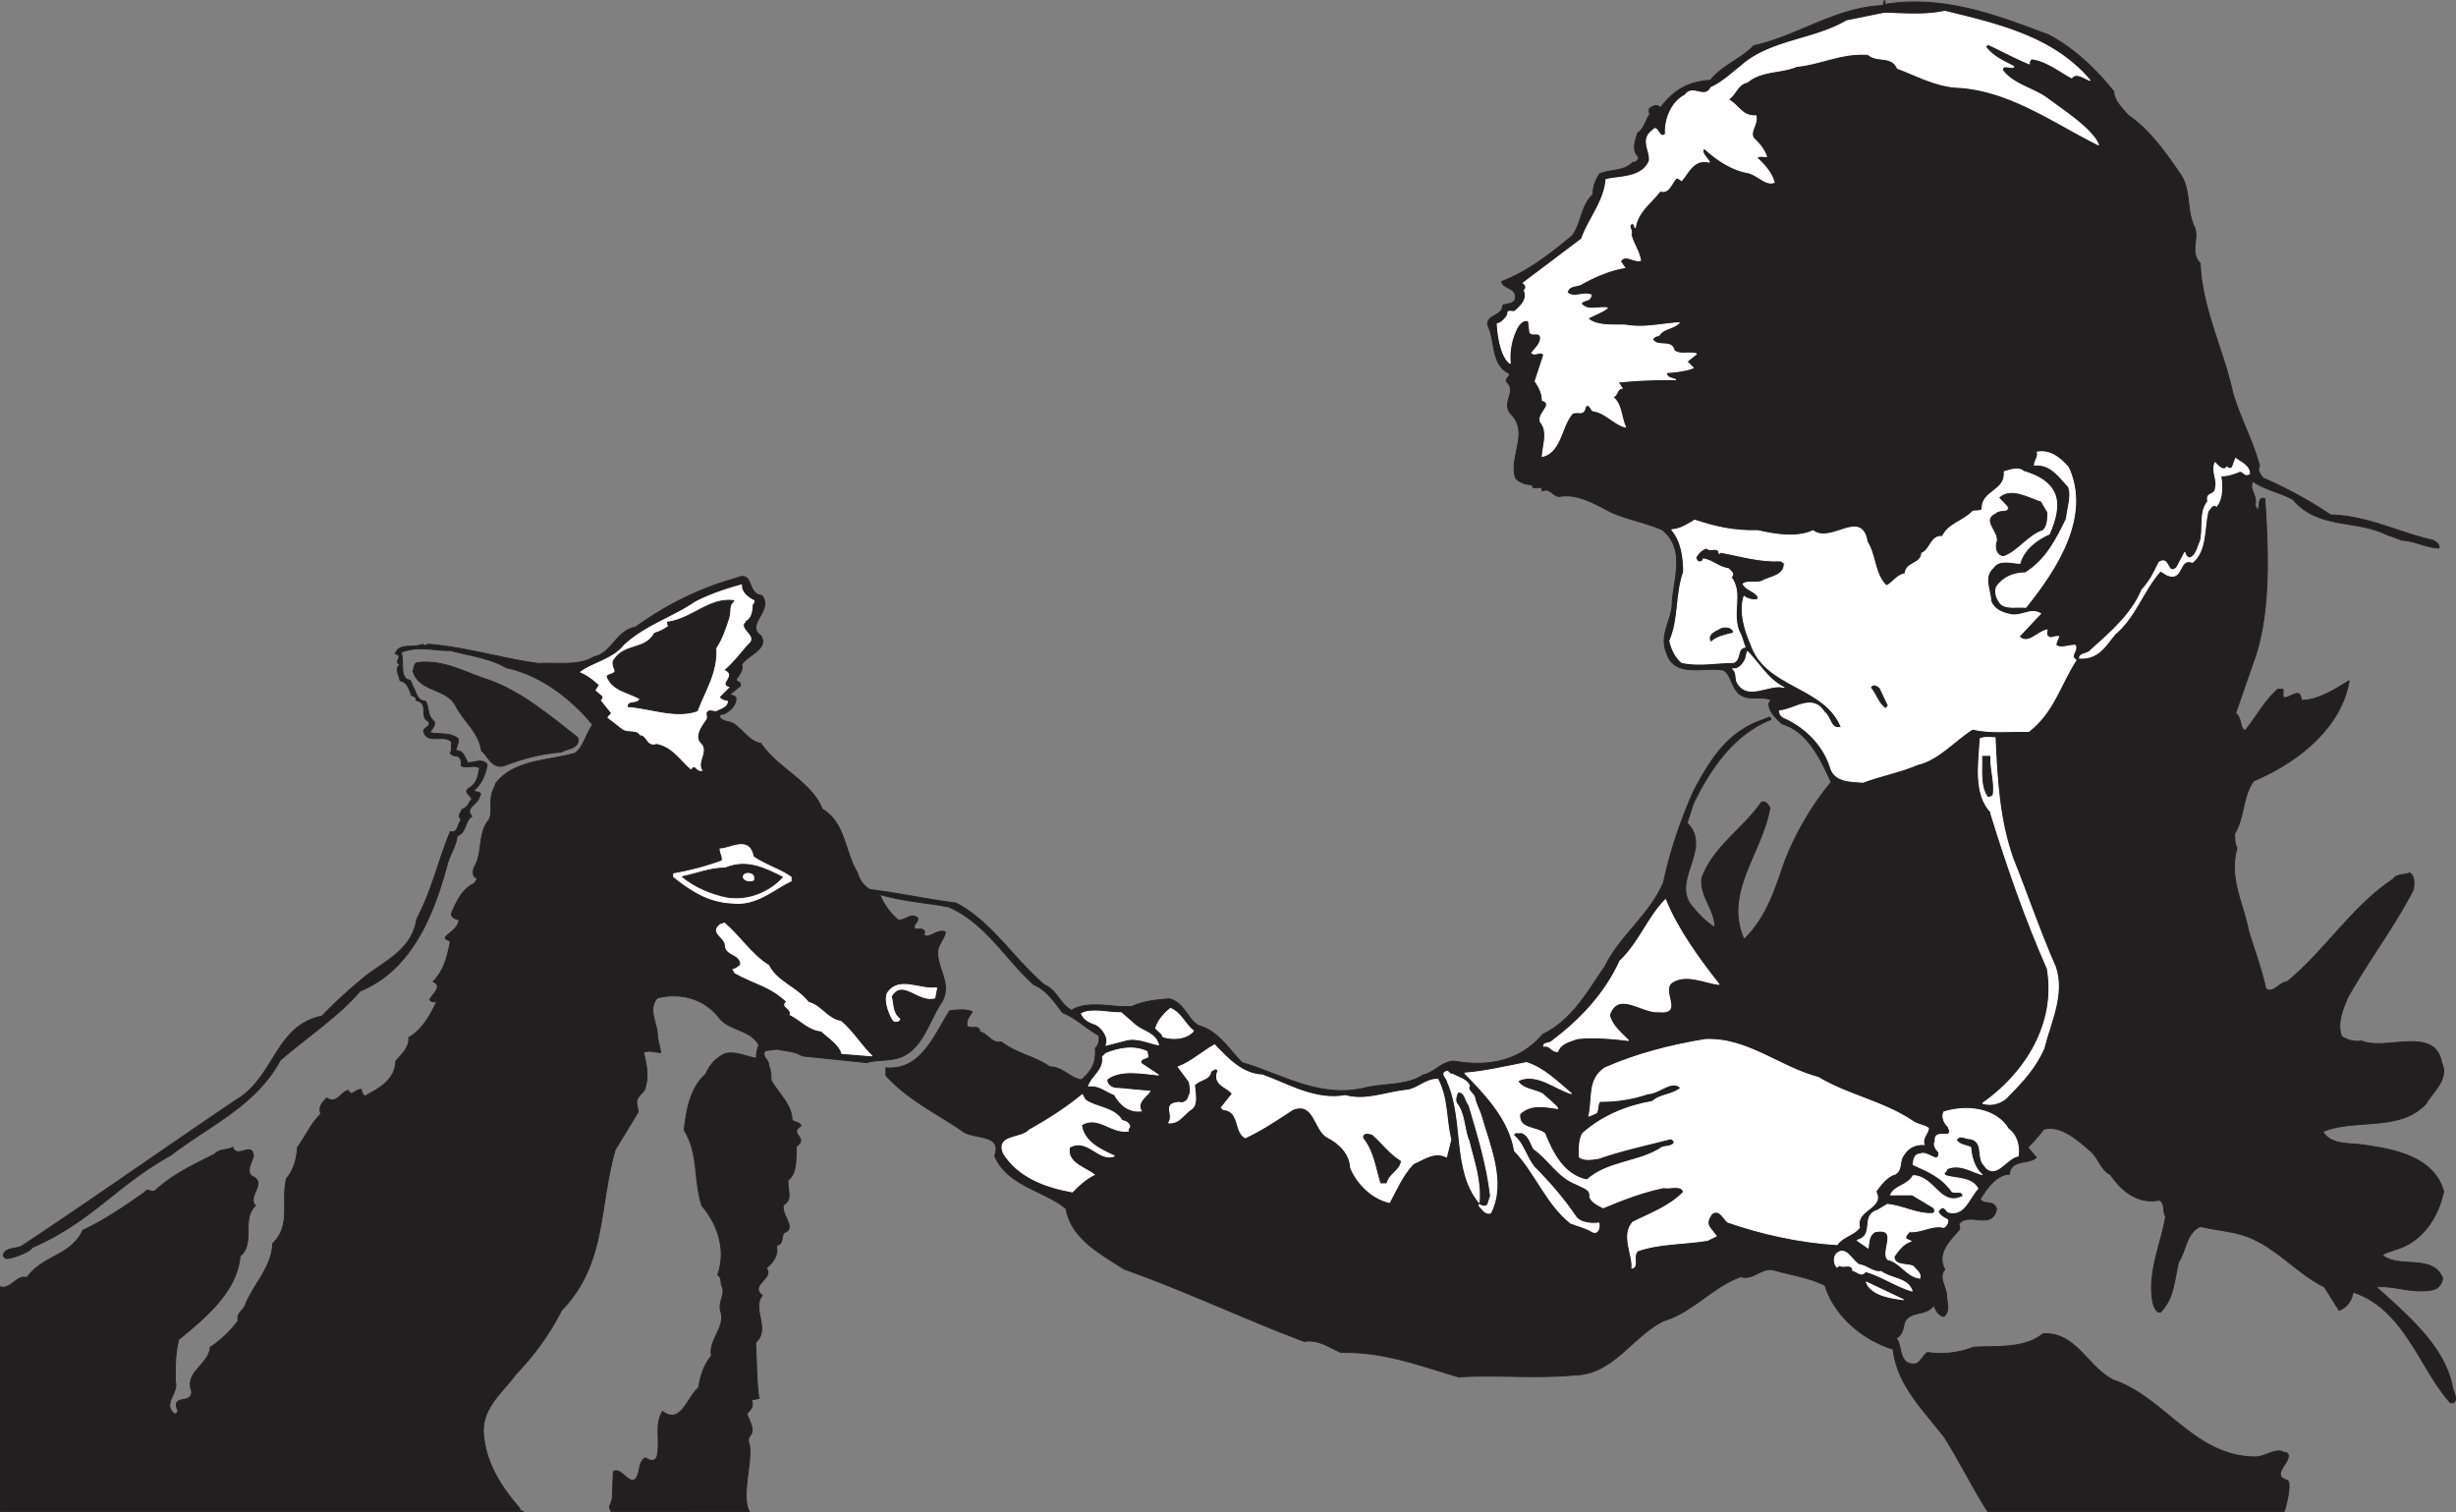 <svg xmlns="http://www.w3.org/2000/svg" width="307.561" height="189.355"><rect width="100%" height="100%" fill="#808080" stroke="none"/><path fill="#231f20" d="M248.943 189.295c-1.621-2.46-3.899-6.918-5.399-9.258-2.761-3.601-5.941-6.543-6.48-11.101-3.781-1.14-7.383-4.2-8.52-7.98-1.921-.962-4.082-1.258-6.18-1.86-1.741-.602-2.64 1.262-4.382.781-3.54 1.258-6 4.438-9.66 5.52-3.957 1.98-6.239 6.597-10.98 6.777-5.4.48-9.477-.058-14.7.242-4.738-1.379-9.3-3.18-14.7-3.058-1.5-.602-2.76-1.684-4.62-1.383-7.621-2.879-14.942-6.36-22.559-9.059-2.941-1.922-6.601-3.78-7.262-7.558-2.578-2.223-7.32-2.82-8.937-6.602 1.02-2.879-2.703-2.039-4.024-3.12-3.117-2.161-6.84-3.9-9.597-6.962v-.957c4.437.36 6.058-4.14 7.98-7.14.84-.122 2.16-.243 2.82.12-.363.66-.722.899-.66 1.739.418.539 1.438-.18 1.618.66l-.118.121c1.079.059 1.5 1.5 2.82 1.258 1.86 1.441 4.317 1.86 6.06 3.121 1.62 0 2.46 1.379 3.96 1.621 1.38-1.2 1.86-2.16 1.739-3.96.421-.36.601-1.083.421-1.622-1.562-.84-2.82-2.16-4.5-2.82-1.02-1.32-1.98-2.82-3.66-3.54-3.543-3.238-6-7.679-10.62-9.718-2.88-.54-5.88-.723-8.641-1.563.421 1.082 1.261 2.34 2.28 3.18.962.184 1.622-.957 2.462-.238.18.601-.723.84-.301 1.379.418.12.96-.18 1.2.36-.122.183-.122.421.12.542.957 0 1.438-.84 2.457-.543 0 .781-1.02 1.621-.957 2.703.059 2.098 1.86 4.02.418 6.239-1.68 2.52-2.46 6.48-6.058 7.02-1.082.179-2.282.12-3.243.421l-8.097-.84c-.903-.601-2.102-.601-3.121-.84l-1.5.18c-.54.777.539 1.14.422 1.86.238.417.359 1.257.296 1.8.84 1.617 2.582 3 2.641 4.98.3.419.902.239 1.14.778-1.679 1.02 1.02 1.441-.6 2.582-.06 1.379.12 3.36-1.02 4.2-.18 1.019.66 2.46-.598 3.12-.3 1.32 1.738 2.938.059 3.48-.36.66 0 1.38-.961 1.618.363 1.14-.48 2.223-1.258 2.82 1.078 1.262-2.16 2.102-.48 3.422-1.38 1.738 1.077 4.2-.84 5.879.12 2.34.12 4.98.417 7.02l-.957.18c.36.84-.062 1.14-.543 1.741.243.84 1.024 1.86.422 2.7-.359.418-.242.718-.12 1.199.421 1.98-1.079 6.441 0 8.36H76.56c-.48-.84-.059-.68.121-1.7l.121-3.3c1.02-.778 2.219 2.28 3 .538.36-.66.18-1.86 1.02-2.277.539.36 1.32.598 1.5-.36.36-2.042-.36-3.84.66-5.46 2.281 1.8 3.18-1.98 4.5-2.942.238-1.5.601-2.758 1.621-4.02-.422-1.859 1.68-3.48 1.2-5.398-.481-1.32.6-2.222.12-3.3-.242-.36.059-1.02-.543-1.442 1.082-3.059.063-6.238-1.976-8.64-1.082-3.297-.364-6.477-2.223-9.477.3-2.703.781-5.281 2.7-7.024.542-1.199 1.202-1.918 2.34-2.52 1.32-.417 2.702.36 4.023.544-.063-.422.058-1.14.296-1.621-.957-1.922-3.476-1.801-4.859-3.301-1.86-2.52-4.86-3.36-7.86-2.64-1.32 1.5.122 3.359 0 4.859l.423 1.98c-.723 0-1.442-.36-2.164 0 .363 1.32.66 2.942.242 4.32-.063.72-1.2 1.141-1.082 2.04l.18 1.082-2.88 4.738c-2.097 7.32-1.078 14.281-6.718 20.101-1.5 2.942-3.301 5.461-5.7 7.981-1.863 2.52-4.562 4.437-4.023 7.98.363 3.36 2.281 6.297 4.32 8.637.422.48-.117.383.66.621H.06v-28.16c1.2.422 2.16-1.617 3.3-1.14 1.981-2.82 5.52-2.7 7.02-5.938 2.82-1.32 5.403-3.121 7.801-4.8.238-.54.84.179 1.262-.18 2.398-2.16 4.738-3.18 7.437-4.56.66-.66 1.563-.48 2.282-.843.48 1.5 2.46-.777 2.578 1.082-.18.781-.899 1.738-.297 2.461 2.156.899-.543 2.457.539 3.777-1.8 1.622 0 4.743-1.922 6.301-.36 4.5-4.559 7.86-7.68 10.442-.48 1.918-.418 3.3-.418 5.28.297 1.02-.722 2.157-.66 2.7-.242.48.297 1.2.54 1.32.238.059.48-.18.417-.421-.898-2.098 1.801-.66 1.742-2.399-.902-2.46 2.098-3.242 2.34-5.52 1.442-.96 2.461-1.98 3.48-3.3-.241-1.082.778-1.32.962-2.16 1.078-2.52 3.297-4.68 3.359-7.5 2.398-2.34 1.02-5.34 1.738-8.16.961-1.141 1.262-2.461 1.38-3.903 1.081-1.5 1.683-3 2.94-4.2-.417-.839.243-1.5.72-1.98 1.261.84 1.742-.777 2.702-.957 0 .18.239.297.36.418.418-.18.777-.539 1.258-.539.062.301.242 1.141.78.66 1.68-.902 3.481-1.98 3.54-4.199.781-.902 1.742-1.742 1.621-2.941 1.738-1.02 2.7-2.82 3.48-4.442-.3-.117-.539.063-.84-.296.18-.602 1.739-1.68.419-2.282 1.382-1.441 1.742-3 2.16-5.039-.238-.18-.598-.18-.66-.48.543-.66 1.68-1.2 1.742-2.223-.422-.058-.961-.297-.961-.777.601-1.38 1.32-3.063 2.879-3.781l.422-.66c-.66 0-.66-.899-.422-1.38 1.082-1.8.422-4.32 1.86-5.94.421-1.02.062-1.981.3-3.06 0-.3.36-.96.54-1.5 2.343-3 6.542-2.761 9.96-3.78 1.082-.9 1.32-2.4 2.16-3.54-2.758-3.36-6.598-6.242-10.8-7.14-2.16-1.262-4.86-1.559-7.02-2.16-2.04.058-4.02-.66-6.18.238.422 1.082-.18 2.761.781 3.422.598-.059.54.78.84 1.078.301.722.48 1.562 1.442 1.62.476.782.18 1.802 1.078 2.52.238.48-.301.961-.54 1.38.962.3 2.52-.06 3.54.78.12.422-.18 1.02-.301 1.5.96-.058 1.14.84 1.5 1.5.84.063 1.8-.597 2.46.243-.237 1.257-.718 2.457-1.737 3.297.297.18 1.199.12.777.66-.117.96-1.98 1.5-.96 2.52-.958.66-.657 2.042-1.86 2.46-.118 1.32-.957 2.402-1.258 3.66-1.742 6.48-4.563 13.203-10.922 15.782-2.34 2.878-6.777 5.878-9.96 8.64-3.118 5.762-8.88 8.16-13.68 11.88-7.02 3.901-9.84 8.28-17.4 11.581-.179.54-2.85 1.527-3.327 1.348l-.301-.297c.18-1.082 1.5-.844 2.277-1.203 8.82-5.82 17.91-12.27 26.91-18.328 4.864-2.88 4.864-9.301 10.743-10.5a56.287 56.287 0 0 1 4.86-4.5c2.577-2.282 6.358-3.48 7.019-7.68 1.859-3.422 2.761-7.563 4.199-10.922.96.3.902-1.02 1.383-1.5-.543-.48-.121-.781.117-1.32.66-.121.84-.899 1.2-1.258-.18-.48-1.08-.844-.419-1.32 1.078-.66 1.14-1.383 1.379-2.582-.598-.418-1.559.058-2.277-.239-.063-.48.117-.902-.543-1.261-.36 0-.66-.059-.84-.36.242-.48.062-.84.18-1.379-1.02-1.082-3.18.418-3.54-1.441.243-.48.903-.48.66-1.14-1.32-.54.18-2.278-1.62-2.641.18-.48-.418-.48-.66-.72h.12c-.418-.718-.418-1.5-1.44-1.737-.118-.782-.72-1.442 0-2.043-.9-.297.542-1.078-.599-1.32.48-1.438 2.22-.66 3.418-1.2.301.36.422 0 .782 0 4.859.422 8.941 1.742 13.68 2.403 2.46-.122 5.1.359 7.019-.84 2.222-.422 2.7-3.243 5.222-3.723 3.782-2.758 8.16-4.918 12.598-6.117 2.223-1.024 1.262 2.039 3.184 2.16 1.5 1.918-2.16 3.656-.121 5.039 1.02 1.68-1.621 2.398-2.403 3.598.242.722-.36 1.383-.718 1.922.12.3.718.3.539.78l-1.32 1.079c.241.121.66.121.78.422.06.957-.84 1.738-1.62 2.039-.239-.063-.36.121-.477.238.36.84 1.379.54 1.976 1.082 1.082.778 1.864 2.098 3.243 2.34 2.097 3.117 6.359 4.8 7.68 8.219 2.878 1.68 2.82 5.34 4.378 7.922.242.84.782 1.738 1.621 2.16 3.48.418 7.38 1.258 10.739 1.68 4.441 2.28 7.32 7.078 11.101 10.257 1.559.66 1.801 2.223 3.36 3.184 2.16-1.32 5.16-.3 7.558-.48 1.442-.66 3.063-.84 4.742-.962 1.918.54 2.22 2.579 3.66 3.36 2.34.601 3.782 2.941 5.399 4.621 4.922 1.437 9.543 4.437 15.121 3.238 2.52-.66 5.52-.3 7.559-1.68 1.441-.3 2.28-1.68 3.902-1.738 4.441.778 8.281-.062 11.102-3.36 3.66-1.741 5.636-5.401 7.796-8.523 1.922-3.898 5.582-6.418 7.32-10.5.84-3.96 2.16-7.8 3.782-11.46 1.98-3.72 4.02-7.079 8.102-8.7l1.437-.539.121.301c-4.68 1.86-7.68 6.3-9.719 10.559l-.78 2.402c3.3 3.238-2.34 7.379.839 10.68.719.898 1.738 1.859 2.64 2.398.06-2.219-1.921-3.898-1.62-6.18 1.378-3.898 5.402-6.421 7.44-9.48.54-.238.84.3 1.079.66-.96 5.7-5.879 10.621-3.238 16.5 2.758-2.7 3.777-5.941 4.98-9.422 1.258-3.476 3.54-7.437 5.938-10.258-1.32-2.82-2.88-6.359-6.18-7.32-.719-.719-1.68-1.5-1.617-2.578.117-.121.117-.363.297-.422-1.559-.601-3.418.422-4.5-1.32-.54-.781-.719-1.98-1.5-2.399-2.34-.48-6.18 1.078-7.14-2.222-.958-2.278.843-4.258.722-6.418.3-3.063 1.62-6.66-1.262-8.942-2.039-.898-4.258-1.257-6.3-2.16-1.919-.96-4.079-2.34-6.36-2.039-.957.238-1.258-1.14-2.34-.66 0-.66-.418-.36-.898-.418-.301.059-.301-.121-.422-.363-.778 0-1.559-.297-2.04-.84-.84-2.64 1.743-5.7-.538-7.98-1.32-1.438.78-2.817-.54-4.02-.421-.48.899-.84 0-1.258-1.98-1.2-1.44-3.96-2.402-5.883-.18-1.316 1.922-1.136 1.86-2.457.543-.3 1.62-.12 1.62-1.082 0-1.2-1.5-.96-1.738-1.918 3.297-1.262 6.059-3.422 8.88-5.762 1.14-1.62 1.077-3.78 2.577-5.16-.058-1.02.422-1.98.84-2.578 1.383-.543 3.121-.3 4.14-1.441.36.12.724-.301.724-.66-.903-.782-.422-2.098-.122-3 .84-.54 1.02-1.68 1.559-2.403-.18-.18-.117-.418-.117-.597.36-.422 1.137-.66 1.379-.121 1.68-2.22 3.418-3.301 6.3-3.48 1.5-1.919 3.84-2.642 5.399-4.321 5.64-1.258 10.262-4.797 16.2-5.04l.179-.66c.121.18.121.422-.117.54 7.558-1.258 14.218 1.382 20.636 3.78 3.122 1.622 5.942 4.263 8.223 7.141-.062.961 1.02 2.102 1.86 3 2.64 1.801 4.738 4.801 6.538 7.442 1.262 1.918.66 4.621 1.743 6.598.476 1.562-.66 3.062.66 4.44.238 5.7 2.879 10.74 4.078 16.2.902 3.121 2.52 6 3.36 9.18-.36.543.12 1.082.421 1.5 2.942 1.262 5.758 2.82 8.461 4.62 4.68.122 8.52 2.22 12.84 3.18.36.243.777.423.777.962-1.558 0-3-.903-4.68-.961a16.126 16.126 0 0 0-1.796-.66c-3.903-1.981-8.703-.72-11.82-4.438-1.622-.902-3.481-1.203-5.044-2.281-.539.96.543 1.738.301 2.82-.058.3.18.48.242.777.54-.418-.12-1.68.957-1.437.422 6.3.723 13.558-1.078 19.437l-2.582 7.442c.84.66.48 1.922 1.203 2.16 1.38-1.68 2.34-3.602 4.079-5.16h.66v.96c.601.481 2.218-1.5 2.281.419 2.16 0 4.2-1.38 6-2.457-1.02 6-6.543 10.257-11.941 12.539-1.442 1.918-1.141 4.558-2.399 6.597 0 .66 0 1.32.297 1.801-1.078 3.84.781 6.902 1.441 10.383.72 2.398 1.622 4.738 2.16 7.258.962.66 1.622-.778 2.7-.899 4.8-3.96 8.043-9.359 13.262-12.84.359-.66 1.5-.48 2.039-.78.66.417.601 1.378.48 2.1-2.34 4.56-5.7 9-8.219 13.5-.601 1.438-1.383 3.24-.78 4.86.718.54 1.679.719 2.519.602 3.058 1.258 9.18-1.922 10.02 2.699.96 2.098-1.079 3.598-1.919 5.098-3.242 3.601-9 1.863-12.96 3.543 1.019 1.796 3.538 1.378 5.46 1.738 3.777.539 8.52 1.558 9.66 5.762-.66 3.296-2.761 6.418-6.18 7.32-.48.238-1.081.297-1.5.656 2.098 1.742 6.36-.18 7.56 2.883-.122.719-.481 1.258-1.2 1.437-2.64.543-4.621-.539-7.14-.359 3.898 3.54 8.46 7.32 9.538 12.36.059.722.782 1.62.18 2.16h-.418c-3.902-4.438-5.762-11.758-12.18-13.86-.12.961-.722 1.922-1.742 2.281l-1.86-2.94c-3.179-1.56-5.577-4.438-8.82-5.938-2.038-1.024-4.5-1.082-6.718-1.622-1.8.899-1.742 3-2.703 4.442-.598 2.457-.54 4.5-2.278 6.297-.543.062-.84-.719-.96-1.32-.66-3.66 1.019-7.137 1.62-10.68-.421-.598 0-1.559-.78-2.04-2.7.54-4.743-1.14-6.122-3.179-1.258-.602-1.558-2.281-2.699-3.121-1.621-1.438-3.719-3.117-5.64-2.578-.66.777-1.38 1.68-2.04 2.277l1.078 1.262c-.957.898-3.238.18-3.359 2.101-1.617 0-2.937 1.918-3.66 3.118.36.78 1.8.062 2.043 1.261-.602 2.7-3.422.239-4.742 1.86.12.18.12.422.12.66-1.261 1.441-2.94 3-1.859 5.039-.902 1.02.297 2.281.239 3.48.058.84.422 1.743-.36 2.403-.66-.121-1.02-.782-1.261-1.442-.899 1.559-3.48.48-3.778 2.7-.12.601-.36 1.199-.96 1.441.84.777.238 3.36 2.34 3.238.718-.058 1.019-1.078 1.62-1.437 1.98.297 3.899.058 5.758-.66 2.883-.18 6.36.238 8.7-1.68 4.202-.242 5.64 4.316 8.882 5.816 6.418 2.223 10.14 9.66 17.82 9.602 1.2-.059 2.578-1.2 3.48-.54.302-.062.419.06.54.302.121 1.136-2.219 2.52-.121 3.18.601.296-.238 3.558-.418 3.917h-37.082"/><path fill="none" stroke="#231f20" stroke-linecap="square" stroke-miterlimit="2" stroke-width=".12" d="M248.943 189.295c-1.621-2.46-3.899-6.918-5.399-9.258-2.761-3.601-5.941-6.543-6.48-11.101-3.781-1.14-7.383-4.2-8.52-7.98-1.921-.962-4.082-1.258-6.18-1.86-1.741-.602-2.64 1.262-4.382.781-3.54 1.258-6 4.438-9.66 5.52-3.957 1.98-6.239 6.597-10.98 6.777-5.4.48-9.477-.058-14.7.242-4.738-1.379-9.3-3.18-14.7-3.058-1.5-.602-2.76-1.684-4.62-1.383-7.621-2.879-14.942-6.36-22.559-9.059-2.941-1.922-6.601-3.78-7.262-7.558-2.578-2.223-7.32-2.82-8.937-6.602 1.02-2.879-2.703-2.039-4.024-3.12-3.117-2.161-6.84-3.9-9.597-6.962v-.957c4.437.36 6.058-4.14 7.98-7.14.84-.122 2.16-.243 2.82.12-.363.66-.722.899-.66 1.739.418.539 1.438-.18 1.618.66l-.118.121c1.079.059 1.5 1.5 2.82 1.258 1.86 1.441 4.317 1.86 6.06 3.121 1.62 0 2.46 1.379 3.96 1.621 1.38-1.2 1.86-2.16 1.739-3.96.421-.36.601-1.083.421-1.622-1.562-.84-2.82-2.16-4.5-2.82-1.02-1.32-1.98-2.82-3.66-3.54-3.543-3.238-6-7.679-10.62-9.718-2.88-.54-5.88-.723-8.641-1.563.421 1.082 1.261 2.34 2.28 3.18.962.184 1.622-.957 2.462-.238.18.601-.723.84-.301 1.379.418.12.96-.18 1.2.36-.122.183-.122.421.12.542.957 0 1.438-.84 2.457-.543 0 .781-1.02 1.621-.957 2.703.059 2.098 1.86 4.02.418 6.239-1.68 2.52-2.46 6.48-6.058 7.02-1.082.179-2.282.12-3.243.421l-8.097-.84c-.903-.601-2.102-.601-3.121-.84l-1.5.18c-.54.777.539 1.14.422 1.86.238.417.359 1.257.296 1.8.84 1.617 2.582 3 2.641 4.98.3.419.902.239 1.14.778-1.679 1.02 1.02 1.441-.6 2.582-.06 1.379.12 3.36-1.02 4.2-.18 1.019.66 2.46-.598 3.12-.3 1.32 1.738 2.938.059 3.48-.36.66 0 1.38-.961 1.618.363 1.14-.48 2.223-1.258 2.82 1.078 1.262-2.16 2.102-.48 3.422-1.38 1.738 1.077 4.2-.84 5.879.12 2.34.12 4.98.417 7.02l-.957.18c.36.84-.062 1.14-.543 1.741.243.84 1.024 1.86.422 2.7-.359.418-.242.718-.12 1.199.421 1.98-1.079 6.441 0 8.36H76.56c-.48-.84-.059-.68.121-1.7l.121-3.3c1.02-.778 2.219 2.28 3 .538.36-.66.18-1.86 1.02-2.277.539.36 1.32.598 1.5-.36.36-2.042-.36-3.84.66-5.46 2.281 1.8 3.18-1.98 4.5-2.942.238-1.5.601-2.758 1.621-4.02-.422-1.859 1.68-3.48 1.2-5.398-.481-1.32.6-2.222.12-3.3-.242-.36.059-1.02-.543-1.442 1.082-3.059.063-6.238-1.976-8.64-1.082-3.297-.364-6.477-2.223-9.477.3-2.703.781-5.281 2.7-7.024.542-1.199 1.202-1.918 2.34-2.52 1.32-.417 2.702.36 4.023.544-.063-.422.058-1.14.296-1.621-.957-1.922-3.476-1.801-4.859-3.301-1.86-2.52-4.86-3.36-7.86-2.64-1.32 1.5.122 3.359 0 4.859l.423 1.98c-.723 0-1.442-.36-2.164 0 .363 1.32.66 2.942.242 4.32-.063.72-1.2 1.141-1.082 2.04l.18 1.082-2.88 4.738c-2.097 7.32-1.078 14.281-6.718 20.101-1.5 2.942-3.301 5.461-5.7 7.981-1.863 2.52-4.562 4.437-4.023 7.98.363 3.36 2.281 6.297 4.32 8.637.422.48-.117.383.66.621H.06v-28.16c1.2.422 2.16-1.617 3.3-1.14 1.981-2.82 5.52-2.7 7.02-5.938 2.82-1.32 5.403-3.121 7.801-4.8.238-.54.84.179 1.262-.18 2.398-2.16 4.738-3.18 7.437-4.56.66-.66 1.563-.48 2.282-.843.48 1.5 2.46-.777 2.578 1.082-.18.781-.899 1.738-.297 2.461 2.156.899-.543 2.457.539 3.777-1.8 1.622 0 4.743-1.922 6.301-.36 4.5-4.559 7.86-7.68 10.442-.48 1.918-.418 3.3-.418 5.28.297 1.02-.722 2.157-.66 2.7-.242.48.297 1.2.54 1.32.238.059.48-.18.417-.421-.898-2.098 1.801-.66 1.742-2.399-.902-2.46 2.098-3.242 2.34-5.52 1.442-.96 2.461-1.98 3.48-3.3-.241-1.082.778-1.32.962-2.16 1.078-2.52 3.297-4.68 3.359-7.5 2.398-2.34 1.02-5.34 1.738-8.16.961-1.141 1.262-2.461 1.38-3.903 1.081-1.5 1.683-3 2.94-4.2-.417-.839.243-1.5.72-1.98 1.261.84 1.742-.777 2.702-.957 0 .18.239.297.36.418.418-.18.777-.539 1.258-.539.062.301.242 1.141.78.66 1.68-.902 3.481-1.98 3.54-4.199.781-.902 1.742-1.742 1.621-2.941 1.738-1.02 2.7-2.82 3.48-4.442-.3-.117-.539.063-.84-.296.18-.602 1.739-1.68.419-2.282 1.382-1.441 1.742-3 2.16-5.039-.238-.18-.598-.18-.66-.48.543-.66 1.68-1.2 1.742-2.223-.422-.058-.961-.297-.961-.777.601-1.38 1.32-3.063 2.879-3.781l.422-.66c-.66 0-.66-.899-.422-1.38 1.082-1.8.422-4.32 1.86-5.94.421-1.02.062-1.981.3-3.06 0-.3.36-.96.54-1.5 2.343-3 6.542-2.761 9.96-3.78 1.082-.9 1.32-2.4 2.16-3.54-2.758-3.36-6.598-6.242-10.8-7.14-2.16-1.262-4.86-1.559-7.02-2.16-2.04.058-4.02-.66-6.18.238.422 1.082-.18 2.761.781 3.422.598-.059.54.78.84 1.078.301.722.48 1.562 1.442 1.62.476.782.18 1.802 1.078 2.52.238.48-.301.961-.54 1.38.962.3 2.52-.06 3.54.78.12.422-.18 1.02-.301 1.5.96-.058 1.14.84 1.5 1.5.84.063 1.8-.597 2.46.243-.237 1.257-.718 2.457-1.737 3.297.297.18 1.199.12.777.66-.117.96-1.98 1.5-.96 2.52-.958.66-.657 2.042-1.86 2.46-.118 1.32-.957 2.402-1.258 3.66-1.742 6.48-4.563 13.203-10.922 15.782-2.34 2.878-6.777 5.878-9.96 8.64-3.118 5.762-8.88 8.16-13.68 11.88-7.02 3.901-9.84 8.28-17.4 11.581-.179.54-2.85 1.527-3.327 1.348l-.301-.297c.18-1.082 1.5-.844 2.277-1.203 8.82-5.82 17.91-12.27 26.91-18.328 4.864-2.88 4.864-9.301 10.743-10.5a56.286 56.286 0 0 1 4.86-4.5c2.577-2.282 6.358-3.48 7.019-7.68 1.859-3.422 2.761-7.563 4.199-10.922.96.3.902-1.02 1.383-1.5-.543-.48-.121-.781.117-1.32.66-.121.84-.899 1.2-1.258-.18-.48-1.08-.844-.419-1.32 1.078-.66 1.14-1.383 1.379-2.582-.598-.418-1.559.058-2.277-.239-.063-.48.117-.902-.543-1.261-.36 0-.66-.059-.84-.36.242-.48.062-.84.18-1.379-1.02-1.082-3.18.418-3.54-1.441.243-.48.903-.48.66-1.14-1.32-.54.18-2.278-1.62-2.641.18-.48-.418-.48-.66-.72h.12c-.418-.718-.418-1.5-1.44-1.737-.118-.782-.72-1.442 0-2.043-.9-.297.542-1.078-.599-1.32.48-1.438 2.22-.66 3.418-1.2.301.36.422 0 .782 0 4.859.422 8.941 1.742 13.68 2.403 2.46-.122 5.1.359 7.019-.84 2.222-.422 2.7-3.243 5.222-3.723 3.782-2.758 8.16-4.918 12.598-6.117 2.223-1.024 1.262 2.039 3.184 2.16 1.5 1.918-2.16 3.656-.121 5.039 1.02 1.68-1.621 2.398-2.403 3.598.242.722-.36 1.383-.718 1.922.12.3.718.3.539.78l-1.32 1.079c.241.121.66.121.78.422.06.957-.84 1.738-1.62 2.039-.239-.063-.36.121-.477.238.36.84 1.379.54 1.976 1.082 1.082.778 1.864 2.098 3.243 2.34 2.097 3.117 6.359 4.8 7.68 8.219 2.878 1.68 2.82 5.34 4.378 7.922.242.84.782 1.738 1.621 2.16 3.48.418 7.38 1.258 10.739 1.68 4.441 2.28 7.32 7.078 11.101 10.257 1.559.66 1.801 2.223 3.36 3.184 2.16-1.32 5.16-.3 7.558-.48 1.442-.66 3.063-.84 4.742-.962 1.918.54 2.22 2.579 3.66 3.36 2.34.601 3.782 2.941 5.399 4.621 4.922 1.437 9.543 4.437 15.121 3.238 2.52-.66 5.52-.3 7.559-1.68 1.441-.3 2.28-1.68 3.902-1.738 4.441.778 8.281-.062 11.102-3.36 3.66-1.741 5.636-5.401 7.796-8.523 1.922-3.898 5.582-6.418 7.32-10.5.84-3.96 2.16-7.8 3.782-11.46 1.98-3.72 4.02-7.079 8.102-8.7l1.437-.539.121.301c-4.68 1.86-7.68 6.3-9.719 10.559l-.78 2.402c3.3 3.238-2.34 7.379.839 10.68.719.898 1.738 1.859 2.64 2.398.06-2.219-1.921-3.898-1.62-6.18 1.378-3.898 5.402-6.421 7.44-9.48.54-.238.84.3 1.079.66-.96 5.7-5.879 10.621-3.238 16.5 2.758-2.7 3.777-5.941 4.98-9.422 1.258-3.476 3.54-7.437 5.938-10.258-1.32-2.82-2.88-6.359-6.18-7.32-.719-.719-1.68-1.5-1.617-2.578.117-.121.117-.363.297-.422-1.559-.601-3.418.422-4.5-1.32-.54-.781-.719-1.98-1.5-2.399-2.34-.48-6.18 1.078-7.14-2.222-.958-2.278.843-4.258.722-6.418.3-3.063 1.62-6.66-1.262-8.942-2.039-.898-4.258-1.257-6.3-2.16-1.919-.96-4.079-2.34-6.36-2.039-.957.238-1.258-1.14-2.34-.66 0-.66-.418-.36-.898-.418-.301.059-.301-.121-.422-.363-.778 0-1.559-.297-2.04-.84-.84-2.64 1.743-5.7-.538-7.98-1.32-1.438.78-2.817-.54-4.02-.421-.48.899-.84 0-1.258-1.98-1.2-1.44-3.96-2.402-5.883-.18-1.316 1.922-1.136 1.86-2.457.543-.3 1.62-.12 1.62-1.082 0-1.2-1.5-.96-1.738-1.918 3.297-1.262 6.059-3.422 8.88-5.762 1.14-1.62 1.077-3.78 2.577-5.16-.058-1.02.422-1.98.84-2.578 1.383-.543 3.121-.3 4.14-1.441.36.12.724-.301.724-.66-.903-.782-.422-2.098-.122-3 .84-.54 1.02-1.68 1.559-2.403-.18-.18-.117-.418-.117-.597.36-.422 1.137-.66 1.379-.121 1.68-2.22 3.418-3.301 6.3-3.48 1.5-1.919 3.84-2.642 5.399-4.321 5.64-1.258 10.262-4.797 16.2-5.04l.179-.66c.121.18.121.422-.117.54 7.558-1.258 14.218 1.382 20.636 3.78 3.121 1.622 5.942 4.263 8.223 7.141-.062.961 1.02 2.102 1.86 3 2.64 1.801 4.738 4.801 6.538 7.442 1.262 1.918.66 4.621 1.743 6.598.476 1.562-.66 3.062.66 4.44.238 5.7 2.879 10.74 4.078 16.2.902 3.121 2.52 6 3.36 9.18-.36.543.12 1.082.421 1.5 2.942 1.262 5.758 2.82 8.461 4.62 4.68.122 8.52 2.22 12.84 3.18.36.243.777.423.777.962-1.558 0-3-.903-4.68-.961a16.126 16.126 0 0 0-1.796-.66c-3.903-1.981-8.703-.72-11.82-4.438-1.622-.902-3.481-1.203-5.044-2.281-.539.96.543 1.738.301 2.82-.058.3.18.48.242.777.54-.418-.12-1.68.957-1.437.422 6.3.723 13.558-1.078 19.437l-2.582 7.442c.84.66.48 1.922 1.203 2.16 1.38-1.68 2.34-3.602 4.079-5.16h.66v.96c.601.481 2.218-1.5 2.281.419 2.16 0 4.2-1.38 6-2.457-1.02 6-6.543 10.257-11.941 12.539-1.442 1.918-1.141 4.558-2.399 6.597 0 .66 0 1.32.297 1.801-1.078 3.84.781 6.902 1.441 10.383.72 2.398 1.622 4.738 2.16 7.258.962.66 1.622-.778 2.7-.899 4.8-3.96 8.043-9.359 13.262-12.84.359-.66 1.5-.48 2.039-.78.66.417.601 1.378.48 2.1-2.34 4.56-5.7 9-8.219 13.5-.601 1.438-1.383 3.24-.78 4.86.718.54 1.679.719 2.519.602 3.058 1.258 9.18-1.922 10.02 2.699.96 2.098-1.079 3.598-1.919 5.098-3.242 3.601-9 1.863-12.96 3.543 1.019 1.796 3.538 1.378 5.46 1.738 3.777.539 8.52 1.558 9.66 5.762-.66 3.296-2.761 6.418-6.18 7.32-.48.238-1.081.297-1.5.656 2.098 1.742 6.36-.18 7.56 2.883-.122.719-.481 1.258-1.2 1.437-2.64.543-4.621-.539-7.14-.359 3.898 3.54 8.46 7.32 9.538 12.36.059.722.782 1.62.18 2.16h-.418c-3.902-4.438-5.762-11.758-12.18-13.86-.12.961-.722 1.922-1.742 2.281l-1.86-2.94c-3.179-1.56-5.577-4.438-8.82-5.938-2.038-1.024-4.5-1.082-6.718-1.622-1.8.899-1.742 3-2.703 4.442-.598 2.457-.54 4.5-2.278 6.297-.543.062-.84-.719-.96-1.32-.66-3.66 1.019-7.137 1.62-10.68-.421-.598 0-1.559-.78-2.04-2.7.54-4.743-1.14-6.122-3.179-1.258-.602-1.558-2.281-2.699-3.121-1.621-1.438-3.719-3.117-5.64-2.578-.66.777-1.38 1.68-2.04 2.277l1.078 1.262c-.957.898-3.238.18-3.359 2.101-1.617 0-2.937 1.918-3.66 3.118.36.78 1.8.062 2.043 1.261-.602 2.7-3.422.239-4.742 1.86.12.18.12.422.12.66-1.261 1.441-2.94 3-1.859 5.039-.902 1.02.297 2.281.239 3.48.058.84.422 1.743-.36 2.403-.66-.121-1.02-.782-1.261-1.442-.899 1.559-3.48.48-3.778 2.7-.12.601-.36 1.199-.96 1.441.84.777.238 3.36 2.34 3.238.718-.058 1.019-1.078 1.62-1.437 1.98.297 3.899.058 5.758-.66 2.883-.18 6.36.238 8.7-1.68 4.202-.242 5.64 4.316 8.882 5.816 6.418 2.223 10.14 9.66 17.82 9.602 1.2-.059 2.578-1.2 3.48-.54.302-.062.419.06.54.302.121 1.136-2.219 2.52-.121 3.18.601.296-.238 3.558-.418 3.917zm0 0"/><path fill="#fff" d="M261.724 10.053c-.36 0-1.68-1.14-2.281-.3-1.68-.9-3.18-2.157-5.102-2.4-.058.243-.297.36-.18.661-1.796-.719-3.597-1.738-5.218-2.46l-.301.3c.902 1.2 2.223 1.8 3.54 2.46 0 .481-1.56-.48-1.38.54 1.442 1.8 3.903 2.219 5.582 3.48 2.098 1.559 5.7 3.903 6.418 5.82-5.46-2.699-10.8-6.66-17.277-7.199-2.942-.062-5.344-1.441-7.922-2.402-.719-1.68-2.578-.719-3.66-1.738-3.301-.242-5.88 1.199-8.942 1.5-1.976.84-4.437.48-6.18 1.98-1.257.239-1.437 1.559-2.398 2.16 1.32.72 1.739 2.16 3.48 2.04.239 1.082-.84 1.98-.3 2.82.719.66 1.379 1.5 1.621 2.281-.422.059-.96-.18-1.2.18.958.898 1.798 1.8 2.157 3.058-1.02.422-2.039-.898-3.238-1.199-2.102-.36-4.02-1.68-5.52-3.058-.539.48.418 1.199.66 1.738-1.859-.48-2.52 1.082-3.48 2.281-.059.117-.36-.422-.719-.242-.601.66-.902 1.922-1.98 1.562-1.082 1.438-2.82 2.578-3.121 4.618l-.239-.54c-.902.063 0 .961-.3 1.32.238 1.141 1.02 2.102 1.199 3.302-.899.238-1.918-.903-2.52.12l.54.778c-1.86.3-3.782 1.14-5.4 2.043-.6.36-1.62.117-1.8 1.078.84.781 1.98-.121 3 .3-.121.9-.898.481-1.262 1.079.782 1.02 2.102.36 3.301.543-.66.539-1.62.84-2.46 1.316 1.081 1.024 3.241.782 4.741.84 2.34.422 4.5-.18 6.72-.297-.778.778-1.981.66-2.579 1.618-.3 0-.601.18-.781.421.539 1.141 2.46 0 2.699 1.442.723.597 1.922.117 2.82.418l-1.199.96.781.782c-.78.36-2.34.539-3.363.598 0 .66.66.66 1.203.902a57.688 57.688 0 0 0-7.261.297l.539.781c-.72 0-.54.899-1.2 1.078 1.141.903 1.02 2.524 1.621 3.781-1.558-.417-2.46-1.8-4.082-2.039-.359-.18-.418-1.02-.957-.539-.242 1.2-.722.54-1.62.84-1.442 1.617-1.442 4.86-3.782 5.399.063-1.38.781-3.121-.238-4.32-.422-1.079 1.738-2.22.238-2.7 0-.898-.418-1.68-.898-2.398l1.078-3.301c-.418-.602-1.02.18-1.5-.242.48-.66 1.203-1.2 1.082-2.04-.242-.66-1.02-.058-1.32-.538l-.18-1.442c-.781-.238-1.38.66-1.621 1.32-.54 1.2-.782 2.52-.66 4.02-1.079-.719-1.56-3.3-1.622-4.98.48-.06 1.082-.66 1.32-1.2-.116-.66.723-.12.962-.418.78-.722 1.558-1.5 1.082-2.582.238-.12.238-.48.117-.66l-.238-.238 7.32-5.52c.84-2.46 2.82-4.62 3.059-7.441 1.921-.418 4.44-.18 5.402-2.281.238-1.137-1.024-2.52.18-3.66l.476-.418c.48-.18.66 1.378 1.383.66-.121-1.922.84-4.082 2.46-4.864.9-1.378 2.458.602 3.24-.957 1.378-.601 2.64-1.8 3.718-2.64 3.66-3.301 9.062-3.242 13.262-5.7l4.738-.96c2.582.058 5.101.3 7.562-.243 6.598 1.622 13.559 3.184 18.18 8.641"/><path fill="none" stroke="#fff" stroke-linecap="square" stroke-miterlimit="2" stroke-width=".12" d="M261.724 10.053c-.36 0-1.68-1.14-2.281-.3-1.68-.9-3.18-2.157-5.102-2.4-.058.243-.297.36-.18.661-1.796-.719-3.597-1.738-5.218-2.46l-.301.3c.902 1.2 2.223 1.8 3.54 2.46 0 .481-1.56-.48-1.38.54 1.442 1.8 3.903 2.219 5.582 3.48 2.098 1.559 5.7 3.903 6.418 5.82-5.46-2.699-10.8-6.66-17.277-7.199-2.942-.062-5.344-1.441-7.922-2.402-.719-1.68-2.578-.719-3.66-1.738-3.301-.242-5.88 1.199-8.942 1.5-1.976.84-4.437.48-6.18 1.98-1.257.239-1.437 1.559-2.398 2.16 1.32.72 1.739 2.16 3.48 2.04.239 1.082-.84 1.98-.3 2.82.719.66 1.379 1.5 1.621 2.281-.422.059-.96-.18-1.2.18.958.898 1.798 1.8 2.157 3.058-1.02.422-2.039-.898-3.238-1.199-2.102-.36-4.02-1.68-5.52-3.058-.539.48.418 1.199.66 1.738-1.859-.48-2.52 1.082-3.48 2.281-.059.117-.36-.422-.719-.242-.601.66-.902 1.922-1.98 1.562-1.082 1.438-2.82 2.578-3.121 4.618l-.239-.54c-.902.063 0 .961-.3 1.32.238 1.141 1.02 2.102 1.199 3.302-.899.238-1.918-.903-2.52.12l.54.778c-1.86.3-3.782 1.14-5.4 2.043-.6.36-1.62.117-1.8 1.078.84.781 1.98-.121 3 .3-.121.9-.898.481-1.262 1.079.782 1.02 2.102.36 3.301.543-.66.539-1.62.84-2.46 1.316 1.081 1.024 3.241.782 4.741.84 2.34.422 4.5-.18 6.72-.297-.778.778-1.981.66-2.579 1.618-.3 0-.601.18-.781.421.539 1.141 2.46 0 2.699 1.442.723.597 1.922.117 2.82.418l-1.199.96.781.782c-.78.36-2.34.539-3.363.598 0 .66.66.66 1.203.902a57.688 57.688 0 0 0-7.261.297l.539.781c-.72 0-.54.899-1.2 1.078 1.141.903 1.02 2.524 1.621 3.781-1.558-.417-2.46-1.8-4.082-2.039-.359-.18-.418-1.02-.957-.539-.242 1.2-.722.54-1.62.84-1.442 1.617-1.442 4.86-3.782 5.399.063-1.38.781-3.121-.238-4.32-.422-1.079 1.738-2.22.238-2.7 0-.898-.418-1.68-.898-2.398l1.078-3.301c-.418-.602-1.02.18-1.5-.242.48-.66 1.203-1.2 1.082-2.04-.242-.66-1.02-.058-1.32-.538l-.18-1.442c-.781-.238-1.38.66-1.621 1.32-.54 1.2-.782 2.52-.66 4.02-1.079-.719-1.56-3.3-1.622-4.98.48-.06 1.082-.66 1.32-1.2-.116-.66.723-.12.962-.418.78-.722 1.558-1.5 1.082-2.582.238-.12.238-.48.117-.66l-.238-.238 7.32-5.52c.84-2.46 2.82-4.62 3.059-7.441 1.921-.418 4.44-.18 5.402-2.281.238-1.137-1.024-2.52.18-3.66l.476-.418c.48-.18.66 1.378 1.383.66-.121-1.922.84-4.082 2.46-4.864.9-1.378 2.458.602 3.24-.957 1.378-.601 2.64-1.8 3.718-2.64 3.66-3.301 9.062-3.242 13.262-5.7l4.738-.96c2.582.058 5.101.3 7.562-.243 6.598 1.622 13.559 3.184 18.18 8.641zm0 0"/><path fill="#fff" d="M259.025 58.534c2.758 6-1.262 12.48-5.344 17.523-1.02-.121-2.277.238-3.117-.422-.48-.601-.84-1.379-.54-2.16.84-1.2 2.157-1.738 3.598-1.738 2.641-1.621 3.961-4.32 5.16-6.782.122-1.378.72-2.82.243-4.02-1.203-1.26-2.223-2.878-4.262-2.698 0-.48.54-1.082.36-1.621 1.62-.301 2.94.78 3.902 1.918"/><path fill="none" stroke="#fff" stroke-linecap="square" stroke-miterlimit="2" stroke-width=".12" d="M259.025 58.534c2.758 6-1.262 12.48-5.344 17.523-1.02-.121-2.277.238-3.117-.422-.48-.601-.84-1.379-.54-2.16.84-1.2 2.157-1.738 3.598-1.738 2.641-1.621 3.961-4.32 5.16-6.782.122-1.378.72-2.82.243-4.02-1.203-1.26-2.223-2.878-4.262-2.698 0-.48.54-1.082.36-1.621 1.62-.301 2.94.78 3.902 1.918zm0 0"/><path fill="#fff" d="M281.705 59.315c-.602.422-.72-.301-1.2-.301-.722.3-1.742.66-2.402.543.18 1.137.3 2.816-.54 3.84-.48-.422-.839.418-1.081.66-.48 2.219-.18 4.918-1.918 6.36-1.86-.66-1.082 2.519-3.242 1.558l-.778-.48c-2.222 2.519-3.12 5.761-5.703 7.921-1.258 1.559-2.097 3.118-4.437 3 .058-.66 1.02-.48 1.379-.96 2.46-2.22 5.16-4.5 6.422-7.56 1.136-1.32 1.378-1.862 2.16-3.48 1.379-.902.957 1.739 2.218.66l1.02-1.921c.059.359.18.539.539.718.902-.18 1.02-1.316 1.383-2.039.476-1.5-.184-3.718.957-5.039-.3-1.261.96-.66.96-1.738.302-.902-.538-2.043-.058-3.121.238.238 1.02 1.2 1.5.539.121.238.48.238.66.059l.418-1.137c.602.476 1.743.898 1.743 1.918"/><path fill="none" stroke="#fff" stroke-linecap="square" stroke-miterlimit="2" stroke-width=".12" d="M281.705 59.315c-.602.422-.72-.301-1.2-.301-.722.3-1.742.66-2.402.543.18 1.137.3 2.816-.54 3.84-.48-.422-.839.418-1.081.66-.48 2.219-.18 4.918-1.918 6.36-1.86-.66-1.082 2.519-3.242 1.558l-.778-.48c-2.222 2.519-3.12 5.761-5.703 7.921-1.258 1.559-2.097 3.118-4.437 3 .058-.66 1.02-.48 1.379-.96 2.46-2.22 5.16-4.5 6.422-7.56 1.136-1.32 1.378-1.862 2.16-3.48 1.379-.902.957 1.739 2.218.66l1.02-1.921c.059.359.18.539.539.718.902-.18 1.02-1.316 1.383-2.039.476-1.5-.184-3.718.957-5.039-.3-1.261.96-.66.96-1.738.302-.902-.538-2.043-.058-3.121.238.238 1.02 1.2 1.5.539.121.238.48.238.66.059l.418-1.137c.602.476 1.743.898 1.743 1.918zm0 0"/><path fill="#fff" d="M253.384 59.014c1.38.422 2.938 1.082 3.66 2.34 1.079 1.62.239 4.02-.421 5.52-1.56.66-3.239 1.98-3.66 3.66-1.079 0-2.52-.598-3.36.543-1.32 1.257-.36 2.636-.3 4.199.421 1.02 1.26 1.379 2.222 1.62 1.558.477 2.637-.839 4.02-.062l-2.704 2.88c1.14 1.14 2.34-.657 3.543-.84-.12.183-.062.421-.062.66.48.66.84.062 1.5.18-.117.363-.36.66-.36 1.081.602.48 1.621 0 2.403 0 .418.66-.782 1.32.117 1.86-1.98 3.058-2.82 6.539-5.938 8.941-2.34-.062-4.863.238-7.02-.3-2.222 1.378-4.26 3.84-6.901 4.44-2.22.958-4.622 1.38-6.84 2.22-1.559-.122-3.602-.06-4.078-1.922-.903-2.82-3.243-5.098-5.942-6.239-.3-.238-.422-.48-.422-.781 1.801-.117 4.14-2.219 5.582.121.899.66.782 2.34 2.16 1.922-2.101-5.223-9.48-4.863-11.34-10.441-.78-1.801-1.44-4.02-.84-5.942.419.36 1.141.48 1.622.422l.18-.242c-.301-.84-1.5-.899-1.922-1.738.539-.422 1.558-.059 2.28-.301 1.02-.602 2.938-.66 2.88-2.281l-.418-.297c-2.703.117-4.98-.602-7.563-1.082l-.18.18c-.058-1.02-1.077-.18-1.62-.72-.598.239-1.137.782-1.32 1.258.12.184.183.422.421.48.3.063.48-.116.54-.359 1.081.122 1.98 1.083 3.12 1.2.239.3.899.601.36 1.082 1.5 2.039.058 4.199.96 6.718.419.72.54 1.442.782 2.04-1.082.18-.48 1.562-1.442 1.921-2.16 0-4.261.48-6.48 0-.84-.718-1.262-1.68-1.5-2.699 1.2-2.762.719-5.762 1.738-8.64 0-1.68-.238-3.84-1.5-5.282 1.082-.058 1.98-.66 2.883-1.199 2.7.899 4.918 1.379 7.918 1.32 2.102.48 4.86.961 6.902 0 2.278 1.739 6.059-2.82 6.778 1.38 1.082 1.742.902 4.081 2.402 5.519.84-.36 1.32-1.38 2.34-1.5.117-1.5 1.98-1.14 2.098-2.578 1.14-.48 1.082-2.219 2.582-2.102.78-1.617 2.64-1.918 3.78-3.117.36-.184.9.059 1.2-.3-.121-2.34 3-2.223 2.758-4.68.3-.063 1.8-.723 2.402-.063"/><path fill="none" stroke="#fff" stroke-linecap="square" stroke-miterlimit="2" stroke-width=".12" d="M253.384 59.014c1.38.422 2.938 1.082 3.66 2.34 1.079 1.62.239 4.02-.421 5.52-1.56.66-3.239 1.98-3.66 3.66-1.079 0-2.52-.598-3.36.543-1.32 1.257-.36 2.636-.3 4.199.421 1.02 1.26 1.379 2.222 1.62 1.558.477 2.637-.839 4.02-.062l-2.704 2.88c1.14 1.14 2.34-.657 3.543-.84-.12.183-.062.421-.062.66.48.66.84.062 1.5.18-.117.363-.36.66-.36 1.081.602.48 1.621 0 2.403 0 .418.66-.782 1.32.117 1.86-1.98 3.058-2.82 6.539-5.938 8.941-2.34-.062-4.863.238-7.02-.3-2.222 1.378-4.26 3.84-6.902 4.44-2.218.958-4.62 1.38-6.84 2.22-1.558-.122-3.6-.06-4.077-1.922-.903-2.82-3.243-5.098-5.942-6.239-.3-.238-.422-.48-.422-.781 1.801-.117 4.14-2.219 5.582.121.899.66.782 2.34 2.16 1.922-2.101-5.223-9.48-4.863-11.34-10.441-.78-1.801-1.44-4.02-.84-5.942.419.36 1.141.48 1.622.422l.18-.242c-.301-.84-1.5-.899-1.922-1.738.539-.422 1.558-.059 2.28-.301 1.02-.602 2.938-.66 2.88-2.281l-.418-.297c-2.703.117-4.98-.602-7.563-1.082l-.18.18c-.058-1.02-1.077-.18-1.62-.72-.598.239-1.137.782-1.32 1.258.12.184.183.422.421.48.3.063.48-.116.54-.359 1.081.122 1.98 1.083 3.12 1.2.239.3.899.601.36 1.082 1.5 2.039.058 4.199.96 6.718.419.72.54 1.442.782 2.04-1.082.18-.48 1.562-1.442 1.921-2.16 0-4.261.48-6.48 0-.84-.718-1.262-1.68-1.5-2.699 1.2-2.762.719-5.762 1.738-8.64 0-1.68-.238-3.84-1.5-5.282 1.082-.058 1.98-.66 2.883-1.199 2.7.899 4.918 1.379 7.918 1.32 2.102.48 4.86.961 6.902 0 2.278 1.739 6.059-2.82 6.778 1.38 1.082 1.742.902 4.081 2.402 5.519.84-.36 1.32-1.38 2.34-1.5.117-1.5 1.98-1.14 2.098-2.578 1.14-.48 1.082-2.219 2.582-2.102.78-1.617 2.64-1.918 3.78-3.117.36-.184.9.059 1.2-.3-.121-2.34 3-2.223 2.758-4.68.3-.063 1.8-.723 2.402-.063zm0 0"/><path fill="#231f20" d="M256.322 64.174c0 .66 0 1.68-.54 2.16-1.917.66-3 2.52-4.859 3.243-.718 0-1.02-.782-.898-1.5.656-1.442-2.043-2.883 0-3.782.418-.48 1.738.059 1.437-.898l-1.02-1.082c1.442-1.258 3.54.058 5.102.539l.778 1.32"/><path fill="none" stroke="#231f20" stroke-linecap="square" stroke-miterlimit="2" stroke-width=".12" d="M256.322 64.174c0 .66 0 1.68-.54 2.16-1.917.66-3 2.52-4.859 3.243-.718 0-1.02-.782-.898-1.5.656-1.442-2.043-2.883 0-3.782.418-.48 1.738.059 1.437-.898l-1.02-1.082c1.442-1.258 3.54.058 5.102.539zm0 0"/><path fill="#fff" d="M92.88 73.237c-.117.84.66 1.5 1.32 1.859.602.18-.238.719 0 .84-.058.719-.18 1.5-.956 1.86l.058.12h-.058c-.782.957 1.68 1.739.418 2.7-.961 1.078-2.04 2.52-3.059 3.3 1.738.66-.781 1.68.66 2.16l-1.2 1.2c.18.3.599.48 1.02.539.059.66-.902.898-1.441 1.199a3.6 3.6 0 0 0-.84-.117c-.719.297-.12.777-.422 1.199-.476.719-1.558 2.098-.66 3 1.024.961-.539 2.34.184 3.36-.66.238-.782-.962-1.383-.18-1.379-1.2-2.34-2.82-4.32-3.18-1.2.418-1.141-1.082-2.04-1.082-.359-.719-1.5-.3-2.16-.719l-1.859-1.441c.059-.238.418-.36.418-.598l-1.258-1.562c.18-.117.238-.297.18-.54l-.84-.718.418-.66c-.719-.66-1.5-1.262-2.34-1.621 1.5-1.141 4.02-1.559 5.461-3.36 2.64-2.46 6-3.422 8.883-5.398 1.86-.961 3.84-1.621 5.816-2.16"/><path fill="none" stroke="#fff" stroke-linecap="square" stroke-miterlimit="2" stroke-width=".12" d="M92.88 73.237c-.117.84.66 1.5 1.32 1.859.602.18-.238.719 0 .84-.058.719-.18 1.5-.956 1.86l.058.12h-.058c-.782.957 1.68 1.739.418 2.7-.961 1.078-2.04 2.52-3.059 3.3 1.738.66-.781 1.68.66 2.16l-1.2 1.2c.18.3.599.48 1.02.539.059.66-.902.898-1.441 1.199a3.6 3.6 0 0 0-.84-.117c-.719.297-.12.777-.422 1.199-.476.719-1.558 2.098-.66 3 1.024.961-.539 2.34.184 3.36-.66.238-.782-.962-1.383-.18-1.379-1.2-2.34-2.82-4.32-3.18-1.2.418-1.141-1.082-2.04-1.082-.359-.719-1.5-.3-2.16-.719l-1.859-1.441c.059-.238.418-.36.418-.598l-1.258-1.562c.18-.117.238-.297.18-.54l-.84-.718.418-.66c-.719-.66-1.5-1.262-2.34-1.621 1.5-1.141 4.02-1.559 5.461-3.36 2.64-2.46 6-3.422 8.883-5.398 1.86-.961 3.84-1.621 5.816-2.16zm0 0"/><path fill="#231f20" d="M91.923 75.213c-.781.723-.36 1.14-.66 2.16-.422 1.32-.84 2.582-1.621 3.782.18 3-1.379 5.34-2.34 7.859-2.699.96-5.941-.36-8.64-.54 0-.78 1.14-.179 1.5-.96-1.442-.84-3.48-1.02-4.141-2.82.3-.36.781-.18 1.02-.66-.122-.418-.36-.778-.239-1.258 1.32-2.282 3.957-1.262 5.16-3.48.72-.18 1.141-.481 1.739-.84l-.118-.54c3.118-.422 5.22-3.12 8.34-2.703"/><path fill="none" stroke="#231f20" stroke-linecap="square" stroke-miterlimit="2" stroke-width=".12" d="M91.923 75.213c-.781.723-.36 1.14-.66 2.16-.422 1.32-.84 2.582-1.621 3.782.18 3-1.379 5.34-2.34 7.859-2.699.96-5.941-.36-8.64-.54 0-.78 1.14-.179 1.5-.96-1.442-.84-3.48-1.02-4.141-2.82.3-.36.781-.18 1.02-.66-.122-.418-.36-.778-.239-1.258 1.32-2.282 3.957-1.262 5.16-3.48.72-.18 1.141-.481 1.739-.84l-.118-.54c3.118-.422 5.22-3.12 8.34-2.703zm0 0"/><path fill="#231f20" d="M216.962 79.174c-.96.242-1.98.422-2.699 1.082-.36-.722.48-1.14 1.02-1.383.48-.418 1.62-.296 1.68.301"/><path fill="none" stroke="#231f20" stroke-linecap="square" stroke-miterlimit="2" stroke-width=".12" d="M216.962 79.174c-.96.242-1.98.422-2.699 1.082-.36-.722.48-1.14 1.02-1.383.48-.418 1.62-.296 1.68.301zm0 0"/><path fill="#fff" d="M223.384 86.077c-1.8-.543-4.62 1.796-5.883-.723-.18-.54 0-1.2-.539-1.617.782.18 1.38-.66 1.621-1.203l.239-.957c1.5 1.5 2.52 3.48 4.562 4.5"/><path fill="none" stroke="#fff" stroke-linecap="square" stroke-miterlimit="2" stroke-width=".12" d="M223.384 86.077c-1.8-.543-4.62 1.796-5.883-.723-.18-.54 0-1.2-.539-1.617.782.18 1.38-.66 1.621-1.203l.239-.957c1.5 1.5 2.52 3.48 4.562 4.5zm0 0"/><path fill="#231f20" d="M61.443 85.237c4.02 1.5 7.558 4.5 10.918 7.136.3 1.383-1.32 1.32-2.04 1.801-2.581.18-4.98.84-7.261 1.742-1.5.297-1.918-1.203-2.758-1.922-.36-2.34-2.16-3.597-3.18-5.52-1.14-2.397-4.62-1.737-5.402-4.44.18-.418.063-1.02.66-1.079 3.36-.359 6.121 1.38 9.063 2.282"/><path fill="none" stroke="#231f20" stroke-linecap="square" stroke-miterlimit="2" stroke-width=".12" d="M61.443 85.237c4.02 1.5 7.558 4.5 10.918 7.136.3 1.383-1.32 1.32-2.04 1.801-2.581.18-4.98.84-7.261 1.742-1.5.297-1.918-1.203-2.758-1.922-.36-2.34-2.16-3.597-3.18-5.52-1.14-2.397-4.62-1.737-5.402-4.44.18-.418.063-1.02.66-1.079 3.36-.359 6.121 1.38 9.063 2.282zm0 0"/><path fill="#231f20" d="m236.341 88.354-.238.242c-.781-.602-1.078-1.68-1.738-2.52.297-.421.718-.062.957.118.36.722.66 1.441 1.02 2.16"/><path fill="none" stroke="#231f20" stroke-linecap="square" stroke-miterlimit="2" stroke-width=".12" d="m236.341 88.354-.238.242c-.781-.602-1.078-1.68-1.738-2.52.297-.421.718-.062.957.118.36.722.66 1.441 1.02 2.16zm0 0"/><path fill="#fff" d="M249.841 92.373c.242 5.524.543 10.32 2.223 15.121 1.8 4.5 3.36 9.122 5.34 13.622 1.14 3.48-.66 6.902-1.442 10.14-1.02 2.34-2.578 4.078-4.437 5.942-.781.957-2.16 1.32-3.242.957 5.218-3.66 9.3-9.84 8.101-16.86-2.703-6.12-5.043-12.84-7.082-19.441l.063-.117c-2.223-2.223-1.563-6.18-1.383-9.243.543-.238 1.2-.12 1.86-.12"/><path fill="none" stroke="#fff" stroke-linecap="square" stroke-miterlimit="2" stroke-width=".12" d="M249.841 92.373c.242 5.524.543 10.32 2.223 15.121 1.8 4.5 3.36 9.122 5.34 13.622 1.14 3.48-.66 6.902-1.442 10.14-1.02 2.34-2.578 4.078-4.437 5.942-.781.957-2.16 1.32-3.242.957 5.218-3.66 9.3-9.84 8.101-16.86-2.703-6.12-5.043-12.84-7.082-19.441l.063-.117c-2.223-2.223-1.563-6.18-1.383-9.243.543-.238 1.2-.12 1.86-.12zm0 0"/><path fill="#231f20" d="M249.181 94.713c-.059 1.684.543 3.301.3 4.801-.058.063-.3.242-.538.18-.899-1.38-.602-3.239-.66-4.98h.898"/><path fill="none" stroke="#231f20" stroke-linecap="square" stroke-miterlimit="2" stroke-width=".12" d="M249.181 94.713c-.059 1.684.543 3.301.3 4.801-.058.063-.3.242-.538.18-.899-1.38-.602-3.239-.66-4.98zm0 0"/><path fill="#fff" d="M94.322 107.256c1.379 1.02 3.3 1.559 4.742 2.578v.48c-2.344 1.141-4.383 3.122-7.383 2.763-2.937-.122-5.16-1.563-7.32-3.301v-.36a34.757 34.757 0 0 0 6.062-1.62c.117-.602-.242-.962-.242-1.5 1.262 0 3.66-1.68 4.14.96"/><path fill="none" stroke="#fff" stroke-linecap="square" stroke-miterlimit="2" stroke-width=".12" d="M94.322 107.256c1.379 1.02 3.3 1.559 4.742 2.578v.48c-2.344 1.141-4.383 3.122-7.383 2.763-2.937-.122-5.16-1.563-7.32-3.301v-.36a34.757 34.757 0 0 0 6.062-1.62c.117-.602-.242-.962-.242-1.5 1.262 0 3.66-1.68 4.14.96zm0 0"/><path fill="#231f20" d="M97.982 109.834c-1.68 1.801-4.2 2.883-6.84 2.52-2.102-.418-4.078-1.258-5.7-2.578 1.802-.36 3.481-1.082 5.4-1.082 2.581-1.078 4.8-.059 7.14 1.14"/><path fill="none" stroke="#231f20" stroke-linecap="square" stroke-miterlimit="2" stroke-width=".12" d="M97.982 109.834c-1.68 1.801-4.2 2.883-6.84 2.52-2.102-.418-4.078-1.258-5.7-2.578 1.802-.36 3.481-1.082 5.4-1.082 2.581-1.078 4.8-.059 7.14 1.14zm0 0"/><path fill="#fff" d="M94.38 109.955v.239c-.36.18-.957.18-1.258-.239-.3-.78 1.38-.78 1.258 0"/><path fill="none" stroke="#fff" stroke-linecap="square" stroke-miterlimit="2" stroke-width=".12" d="M94.38 109.955v.239c-.36.18-.957.18-1.258-.239-.3-.78 1.38-.78 1.258 0zm0 0"/><path fill="#fff" d="M215.283 123.276c-1.918-.239-4.141-1.442-5.942-.239-1.379 1.137 1.5 3.957-1.617 3.66-2.101.18-5.101-2.761-6.18.419.36 1.441 1.68 2.402 2.399 3.18-1.801-.239-4.38-.481-6.418-.239-.961.36-2.043.539-2.461 1.617-.781.063-.902-.84-1.742-.656-.117-.422.601-.363.902-.543 3.598-2.7 6.719-5.938 8.64-10.14 2.458-2.34 3.419-5.34 5.7-7.68 1.5 3.722 4.258 7.5 6.719 10.62"/><path fill="none" stroke="#fff" stroke-linecap="square" stroke-miterlimit="2" stroke-width=".12" d="M215.283 123.276c-1.918-.239-4.141-1.442-5.942-.239-1.379 1.137 1.5 3.957-1.617 3.66-2.101.18-5.101-2.761-6.18.419.36 1.441 1.68 2.402 2.399 3.18-1.801-.239-4.38-.481-6.418-.239-.961.36-2.043.539-2.461 1.617-.781.063-.902-.84-1.742-.656-.117-.422.601-.363.902-.543 3.598-2.7 6.719-5.938 8.64-10.14 2.458-2.34 3.419-5.34 5.7-7.68 1.5 3.722 4.258 7.5 6.719 10.62zm0 0"/><path fill="#fff" d="M96.244 120.877c1.136 2.16 3.476 2.7 4.976 4.617 1.684.48 2.344 2.102 4.082 2.403 1.5 1.258 2.7 3.238 3.899 4.32l-3.778-.3c-.3-1.141-1.68-1.981-2.582-2.821-1.558-.121-2.578-1.379-3.898-2.039.238-.84-1.262-.961-.422-1.621-1.98-1.918-4.078-2.281-6.48-3.602l-.239-.418c.36-.12.781-.359.961-.66-.062-1.379-1.86-1.082-1.922-2.34 0-1.082-1.98-1.558-.66-2.64l.54-.18c1.921 1.621 3.421 4.02 5.523 5.281"/><path fill="none" stroke="#fff" stroke-linecap="square" stroke-miterlimit="2" stroke-width=".12" d="M96.244 120.877c1.136 2.16 3.476 2.7 4.976 4.617 1.684.48 2.344 2.102 4.082 2.403 1.5 1.258 2.7 3.238 3.899 4.32l-3.778-.3c-.3-1.141-1.68-1.981-2.582-2.821-1.558-.121-2.578-1.379-3.898-2.039.238-.84-1.262-.961-.422-1.621-1.98-1.918-4.078-2.281-6.48-3.602l-.239-.418c.36-.12.781-.359.961-.66-.062-1.379-1.86-1.082-1.922-2.34 0-1.082-1.98-1.558-.66-2.64l.54-.18c1.921 1.621 3.421 4.02 5.523 5.281zm0 0"/><path fill="#fff" d="m117.302 123.698-.238 1.257c-2.102.602-4.024-2.578-5.461-.18.3.9.059 2.04 1.078 2.821 0 .3-.719.48-.898.059-.422-.72-1.082-2.278-.66-3.297 1.44-2.16 4.078-.364 6.18-.66"/><path fill="none" stroke="#fff" stroke-linecap="square" stroke-miterlimit="2" stroke-width=".12" d="m117.302 123.698-.238 1.257c-2.102.602-4.024-2.578-5.461-.18.3.9.059 2.04 1.078 2.821 0 .3-.719.48-.898.059-.422-.72-1.082-2.278-.66-3.297 1.44-2.16 4.078-.364 6.18-.66zm0 0"/><path fill="#fff" d="M149.462 129.096c-.84 1.02-2.64 1.14-3.84.719-.12-.48-.539-.598-.902-1.078.3-.961 1.082-1.86 1.863-2.461 1.32.539 1.797 1.98 2.88 2.82"/><path fill="none" stroke="#fff" stroke-linecap="square" stroke-miterlimit="2" stroke-width=".12" d="M149.462 129.096c-.84 1.02-2.64 1.14-3.84.719-.12-.48-.539-.598-.902-1.078.3-.961 1.082-1.86 1.863-2.461 1.32.539 1.797 1.98 2.88 2.82zm0 0"/><path fill="#fff" d="M142.263 128.436c1.02.781 2.457.96 2.82 2.398-1.203-.18-2.703-1.02-4.261-.539l-2.34.602c.48-.84-.36-2.102-1.2-2.582-.78-.297-1.5-.54-1.859-1.38 1.258-.718 3.48-.058 4.98-.12l1.86 1.62"/><path fill="none" stroke="#fff" stroke-linecap="square" stroke-miterlimit="2" stroke-width=".12" d="M142.263 128.436c1.02.781 2.457.96 2.82 2.398-1.203-.18-2.703-1.02-4.261-.539l-2.34.602c.48-.84-.36-2.102-1.2-2.582-.78-.297-1.5-.54-1.859-1.38 1.258-.718 3.48-.058 4.98-.12zm0 0"/><path fill="#fff" d="M227.705 134.916c3.66 2.22 8.16 3 11.878 5.52.598.422 1.32.422 1.918.84-.058.718-.84 1.199-.539 2.039-1.14-.059-2.039.422-2.578 1.32-.601.723-.12 1.86-1.082 2.402-.898.18-1.8 1.32-2.398 2.16 1.14 2.16-2.582 2.16-2.04 4.5-.66.958-2.042 1.079-2.82 2.16-4.68-.3-9.363-1.32-13.68-2.82-.6-.48-.96-1.68-1.98-1.082-.36.54-.722 1.082-.3 1.743l.84 1.078-1.083.539c-2.879.48-6.058.36-8.758 1.32-.718.66.18 1.98-.718 2.16.18-1.558-1.383-4.14.117-5.758 2.16-1.082 4.562-1.921 6.36-3.78-.298-.962-1.68-.36-2.52-.54-2.64.54-5.098 1.5-7.559 2.52-.601-.301-1.32-.602-1.68-1.32.18-1.083-.96-1.2-1.62-1.622-2.34-.84-3.54-3.18-5.4-4.437-.421-.723-.6-1.742-1.562-2.043-.296.12-.898-.18-.957.36 1.2.901 1.559 2.702 2.578 3.96 1.86 1.86 3.72 4.02 5.102 6.063.54.957 1.98 1.078 3 .957.117.543-.062 1.441-.84 1.082-.84-.54-1.8-.72-2.703-1.082-3.059-2.457-4.316-6.18-7.02-9.059-.66-3.96-3.66-7.078-6.238-9.719 2.52-.18 5.282-.84 7.739-1.32 2.222.719 3.78 2.34 5.64 3.898-1.98-.539-4.379-2.757-6.719-1.62.418 1.023 2.04 1.081 3.059 1.62.48.48 1.922 1.563 1.922 1.86-1.922-.297-3.422-.54-4.742.66-.239 1.98 2.101 1.621 3.12 2.46 1.02 2.52 2.4 5.22 5.282 5.821 2.7-2.398 6.54-2.16 9.418-4.082.48-.18 1.14-.058 1.5-.539.063-.3-.238-.48-.418-.539-3.062.781-6.121 1.441-9.062 2.461-.778.117-1.797.3-2.399-.18 0-.902-.058-2.101.418-2.941 2.524-2.219 5.461-3.418 8.762-4.02.96-.898 2.52-.78 3.539-1.68-1.078-1.14-2.64.66-4.078.72-2.04.66-3.781.96-6.063.96-.36.54-.117.899-.418 1.442l-.96.418c.538-2.219-.18-4.621 2.038-6.059 3.961-1.742 8.16-2.82 12.543-3.543 5.278-.238 9.297 3.48 14.16 4.742"/><path fill="none" stroke="#fff" stroke-linecap="square" stroke-miterlimit="2" stroke-width=".12" d="M227.705 134.916c3.66 2.22 8.16 3 11.878 5.52.598.422 1.32.422 1.918.84-.058.718-.84 1.199-.539 2.039-1.14-.059-2.039.422-2.578 1.32-.601.723-.12 1.86-1.082 2.402-.898.18-1.8 1.32-2.398 2.16 1.14 2.16-2.582 2.16-2.04 4.5-.66.958-2.042 1.079-2.82 2.16-4.68-.3-9.363-1.32-13.68-2.82-.6-.48-.96-1.68-1.98-1.082-.36.54-.722 1.082-.3 1.743l.84 1.078-1.083.539c-2.879.48-6.058.36-8.758 1.32-.718.66.18 1.98-.718 2.16.18-1.558-1.383-4.14.117-5.758 2.16-1.082 4.562-1.921 6.36-3.78-.298-.962-1.68-.36-2.52-.54-2.64.54-5.098 1.5-7.559 2.52-.601-.301-1.32-.602-1.68-1.32.18-1.083-.96-1.2-1.62-1.622-2.34-.84-3.54-3.18-5.4-4.437-.421-.723-.6-1.742-1.562-2.043-.296.12-.898-.18-.957.36 1.2.901 1.559 2.702 2.578 3.96 1.86 1.86 3.72 4.02 5.102 6.063.54.957 1.98 1.078 3 .957.117.543-.062 1.441-.84 1.082-.84-.54-1.8-.72-2.703-1.082-3.059-2.457-4.316-6.18-7.02-9.059-.66-3.96-3.66-7.078-6.238-9.719 2.52-.18 5.282-.84 7.739-1.32 2.222.719 3.78 2.34 5.64 3.898-1.98-.539-4.379-2.757-6.719-1.62.418 1.023 2.04 1.081 3.059 1.62.48.48 1.922 1.563 1.922 1.86-1.922-.297-3.422-.54-4.742.66-.239 1.98 2.101 1.621 3.12 2.46 1.02 2.52 2.4 5.22 5.282 5.821 2.7-2.398 6.54-2.16 9.418-4.082.48-.18 1.14-.058 1.5-.539.063-.3-.238-.48-.418-.539-3.062.781-6.121 1.441-9.062 2.461-.778.117-1.797.3-2.399-.18 0-.902-.058-2.101.418-2.941 2.524-2.219 5.461-3.418 8.762-4.02.96-.898 2.52-.78 3.539-1.68-1.078-1.14-2.64.66-4.078.72-2.04.66-3.781.96-6.063.96-.36.54-.117.899-.418 1.442l-.96.418c.538-2.219-.18-4.621 2.038-6.059 3.961-1.742 8.16-2.82 12.543-3.543 5.278-.238 9.297 3.48 14.16 4.742zm0 0"/><path fill="#fff" d="M158.103 134.616c3.3 1.199 6.598 3.242 10.379 2.582 2.52.718 5.16-.422 7.558-.66 1.5-.122 2.461-1.442 4.024-1.383 1.258 2.52.957 4.68 1.617 7.562l-.539 2.16c-1.559-.781-2.941.36-4.14.84-1.38 1.438-2.098 3.18-3 4.86-2.04-.481-3.899-2.102-4.86-4.32-.059-1.802-1.5-3.18-3-3.9-1.559-.96-1.559-4.5-4.262-3.421-1.918 1.262-3.777 2.52-5.937 3.539-1.38-.719-.602-3.36-2.762-3.54l-.238-.237 1.379-1.743c-.66-.898-2.52-1.078-1.801-2.879-.238-.539-.598 0-.899.06-.058 1.081-1.44 1.019-2.039 1.741.059.899.418 2.34-.3 2.938-1.141.722-1.5 1.86-2.942 1.8.781-1.14-.898-2.398 1.32-2.578.54.239 1.141-.3 1.2-.722.36-.66.18-1.2.062-1.86l-1.383-1.859c1.622-.602 2.942-1.86 4.563-2.762 1.617 1.684 3.418 3.66 6 3.782"/><path fill="none" stroke="#fff" stroke-linecap="square" stroke-miterlimit="2" stroke-width=".12" d="M158.103 134.616c3.3 1.199 6.598 3.242 10.379 2.582 2.52.718 5.16-.422 7.558-.66 1.5-.122 2.461-1.442 4.024-1.383 1.258 2.52.957 4.68 1.617 7.562l-.539 2.16c-1.559-.781-2.941.36-4.14.84-1.38 1.438-2.098 3.18-3 4.86-2.04-.481-3.899-2.102-4.86-4.32-.059-1.802-1.5-3.18-3-3.9-1.559-.96-1.559-4.5-4.262-3.421-1.918 1.262-3.777 2.52-5.937 3.539-1.38-.719-.602-3.36-2.762-3.54l-.238-.237 1.379-1.743c-.66-.898-2.52-1.078-1.801-2.879-.238-.539-.598 0-.899.06-.058 1.081-1.44 1.019-2.039 1.741.059.899.418 2.34-.3 2.938-1.141.722-1.5 1.86-2.942 1.8.781-1.14-.898-2.398 1.32-2.578.54.239 1.141-.3 1.2-.722.36-.66.18-1.2.062-1.86l-1.383-1.859c1.622-.602 2.942-1.86 4.563-2.762 1.617 1.684 3.418 3.66 6 3.782zm0 0"/><path fill="#fff" d="M143.763 132.334c-.3.242-1.14.242-.84.84l2.16 1.442c-1.98-.18-4.8-.782-6.48.539 0 .84.84 1.203 1.5 1.14l3.898.36c-.359.601-1.738 1.382-1.078 2.46-1.5.18-2.64-.718-3.36-2.039-1.14-.421-1.921-1.261-3.241-1.082.422-1.257 1.98-1.976 1.742-3.66l.418-.418c1.621-.66 3.48-1.02 5.16-.242l.121.66"/><path fill="none" stroke="#fff" stroke-linecap="square" stroke-miterlimit="2" stroke-width=".12" d="M143.763 132.334c-.3.242-1.14.242-.84.84l2.16 1.442c-1.98-.18-4.8-.782-6.48.539 0 .84.84 1.203 1.5 1.14l3.898.36c-.359.601-1.738 1.382-1.078 2.46-1.5.18-2.64-.718-3.36-2.039-1.14-.421-1.921-1.261-3.241-1.082.422-1.257 1.98-1.976 1.742-3.66l.418-.418c1.621-.66 3.48-1.02 5.16-.242zm0 0"/><path fill="#fff" d="M181.865 134.494c.84.48 1.86.66 2.16 1.5-.422.48.597.961.656 1.5.184.84.543 1.442.781 2.16 1.02 3.66 3.18 8.403 1.2 12.243-.598.18-.957-.36-1.32-.781-.118-.059-.118-.18-.118-.301.36.242.719.36 1.078.062l.36-1.14c-.48-4.02-1.618-7.68-2.7-11.34-.48-.54-.48-1.801-1.437-1.621-.121.422-.363.898-.121 1.379 1.078 1.32.898 3.242 1.558 4.742.602 2.52 1.5 4.86 1.262 7.68-3.36-4.141-1.8-10.32-3.96-15.122 0-.418-1.02-1.078 0-1.32l.538.48.063-.12"/><path fill="none" stroke="#fff" stroke-linecap="square" stroke-miterlimit="2" stroke-width=".12" d="M181.865 134.494c.84.48 1.86.66 2.16 1.5-.422.48.597.961.656 1.5.184.84.543 1.442.781 2.16 1.02 3.66 3.18 8.403 1.2 12.243-.598.18-.957-.36-1.32-.781-.118-.059-.118-.18-.118-.301.36.242.719.36 1.078.062l.36-1.14c-.48-4.02-1.618-7.68-2.7-11.34-.48-.54-.48-1.801-1.437-1.621-.121.422-.363.898-.121 1.379 1.078 1.32.898 3.242 1.558 4.742.602 2.52 1.5 4.86 1.262 7.68-3.36-4.141-1.8-10.32-3.96-15.122 0-.418-1.02-1.078 0-1.32l.538.48zm0 0"/><path fill="#fff" d="M135.904 137.737c1.437 1.02 3.597.898 4.617 2.578.422.062.902.3.96.781-.058.18-.3.238-.179.54-2.219.3-3.719-2.04-5.879-.778.297 2.16 2.457 3.117 4.14 3.898-1.98.781-3.362-2.398-5.64-1.082-.36 1.98 1.98 2.524 3.117 3.422-.84.36-2.039 1.379-2.757 2.16-3.301-.601-6.72-1.8-8.641-4.86-.898-2.339 2.219-1.741 3.238-2.878 2.34-1.32 4.442-2.64 6.66-4.442l.364.66"/><path fill="none" stroke="#fff" stroke-linecap="square" stroke-miterlimit="2" stroke-width=".12" d="M135.904 137.737c1.437 1.02 3.597.898 4.617 2.578.422.062.902.3.96.781-.058.18-.3.238-.179.54-2.219.3-3.719-2.04-5.879-.778.297 2.16 2.457 3.117 4.14 3.898-1.98.781-3.362-2.398-5.64-1.082-.36 1.98 1.98 2.524 3.117 3.422-.84.36-2.039 1.379-2.757 2.16-3.301-.601-6.72-1.8-8.641-4.86-.898-2.339 2.219-1.741 3.238-2.878 2.34-1.32 4.442-2.64 6.66-4.442zm0 0"/><path fill="#fff" d="M251.525 141.397c.898.597 1.437 1.98 1.2 3.36-1.5.237-2.884 3.237-4.321 1.077-.84-.957.058-2.816-1.621-3.238-.602.059-1.38-.66-1.801.18.48.66 1.2.601 1.8.898.122 1.32.481 2.582 1.442 3.422-1.441-.422-2.82-1.441-4.441-.719.058.418-.66.48-.121.84 1.382.418 3.242.18 4.02 1.617-1.079 1.14-1.68 3.543-3.72 2.942-.3-.239-.539-.84-.96-.418l-.297.297c.117.543.718.84 1.199 1.082.058.3-.063.718-.48.96-1.5-.363-2.762.66-4.321.54-.18.238-.54.48-.422.898l.66.3c-.898.18-1.68 1.2-2.16 1.923.063 1.199 1.563.84 2.402 1.199.36.48 1.02.84.84 1.5-1.742-.242-2.398-1.98-4.02-2.34-.96-.96 1.5-4.082-1.62-3.48-.782.48-.72 1.32-.84 2.039l-1.38-.961c2.34-.66.36-3.117 2.579-3.778l1.2-.722c1.98.18 3.722 1.261 5.702 1.14.36-.12.239-.539.118-.718l-2.7-1.621h-2.699c.54-1.2 2.04-1.079 2.82-2.399 2.7.059 3.36 4.02 6.239 2.578 0-.84-.957-.3-1.38-.597-1.26-1.801-3-2.524-4.859-3.364.059-.539.122-1.316.84-1.316.961-.543 2.34 1.437 2.399-.184-.36-.418-.778-.898-.48-1.437-.18-1.801 2.523.12 1.62-1.801-.48-.48-.84-1.2-.539-1.86 2.88-.902 6.54-.48 8.102 2.16"/><path fill="none" stroke="#fff" stroke-linecap="square" stroke-miterlimit="2" stroke-width=".12" d="M251.525 141.397c.898.597 1.437 1.98 1.2 3.36-1.5.237-2.884 3.237-4.321 1.077-.84-.957.058-2.816-1.621-3.238-.602.059-1.38-.66-1.801.18.48.66 1.2.601 1.8.898.122 1.32.481 2.582 1.442 3.422-1.441-.422-2.82-1.441-4.441-.719.058.418-.66.48-.121.84 1.382.418 3.242.18 4.02 1.617-1.079 1.14-1.68 3.543-3.72 2.942-.3-.239-.539-.84-.96-.418l-.297.297c.117.543.718.84 1.199 1.082.058.3-.063.718-.48.96-1.5-.363-2.762.66-4.321.54-.18.238-.54.48-.422.898l.66.3c-.898.18-1.68 1.2-2.16 1.923.063 1.199 1.563.84 2.402 1.199.36.48 1.02.84.84 1.5-1.742-.242-2.398-1.98-4.02-2.34-.96-.96 1.5-4.082-1.62-3.48-.782.48-.72 1.32-.84 2.039l-1.38-.961c2.34-.66.36-3.117 2.579-3.778l1.2-.722c1.98.18 3.722 1.261 5.702 1.14.36-.12.239-.539.118-.718l-2.7-1.621h-2.699c.54-1.2 2.04-1.079 2.82-2.399 2.7.059 3.36 4.02 6.239 2.578 0-.84-.957-.3-1.38-.597-1.26-1.801-3-2.524-4.859-3.364.059-.539.122-1.316.84-1.316.961-.543 2.34 1.437 2.399-.184-.36-.418-.778-.898-.48-1.437-.18-1.801 2.523.12 1.62-1.801-.48-.48-.84-1.2-.539-1.86 2.88-.902 6.54-.48 8.102 2.16zm0 0"/><path fill="#231f20" d="M175.38 145.416c-.238 1.2-1.437 1.442-1.797 2.7h-.66c-.601-1.918-.84-4.02-2.16-5.641-.062-.66.777-.418 1.078-.3 1.262 1.14 2.102 2.343 3.54 3.241"/><path fill="none" stroke="#231f20" stroke-linecap="square" stroke-miterlimit="2" stroke-width=".12" d="M175.38 145.416c-.238 1.2-1.437 1.442-1.797 2.7h-.66c-.601-1.918-.84-4.02-2.16-5.641-.062-.66.777-.418 1.078-.3 1.262 1.14 2.102 2.343 3.54 3.241zm0 0"/><path fill="#fff" d="M232.865 158.377c.957.117 1.738 1.02 2.699.84 1.258.957 3.36.777 3.898 2.457-2.039-.597-3.78-1.86-5.82-2.457-.598.719-1.02 0-1.617-.121-.063-1.02-1.32-.238-1.621-.66l-.36.238c-.422-.418-.422-1.2-.12-1.617 1.257-1.262 2.038.96 2.94 1.32"/><path fill="none" stroke="#fff" stroke-linecap="square" stroke-miterlimit="2" stroke-width=".12" d="M232.865 158.377c.957.117 1.738 1.02 2.699.84 1.258.957 3.36.777 3.898 2.457-2.039-.597-3.78-1.86-5.82-2.457-.598.719-1.02 0-1.617-.121-.063-1.02-1.32-.238-1.621-.66l-.36.238c-.422-.418-.422-1.2-.12-1.617 1.257-1.262 2.038.96 2.94 1.32zm0 0"/><path fill="#fff" d="M238.384 162.756c-1.203-.18-4.02-.422-4.68-2.219l4.68 2.22"/><path fill="none" stroke="#fff" stroke-linecap="square" stroke-miterlimit="2" stroke-width=".12" d="M238.384 162.756c-1.203-.18-4.02-.422-4.68-2.219zm0 0"/></svg>
